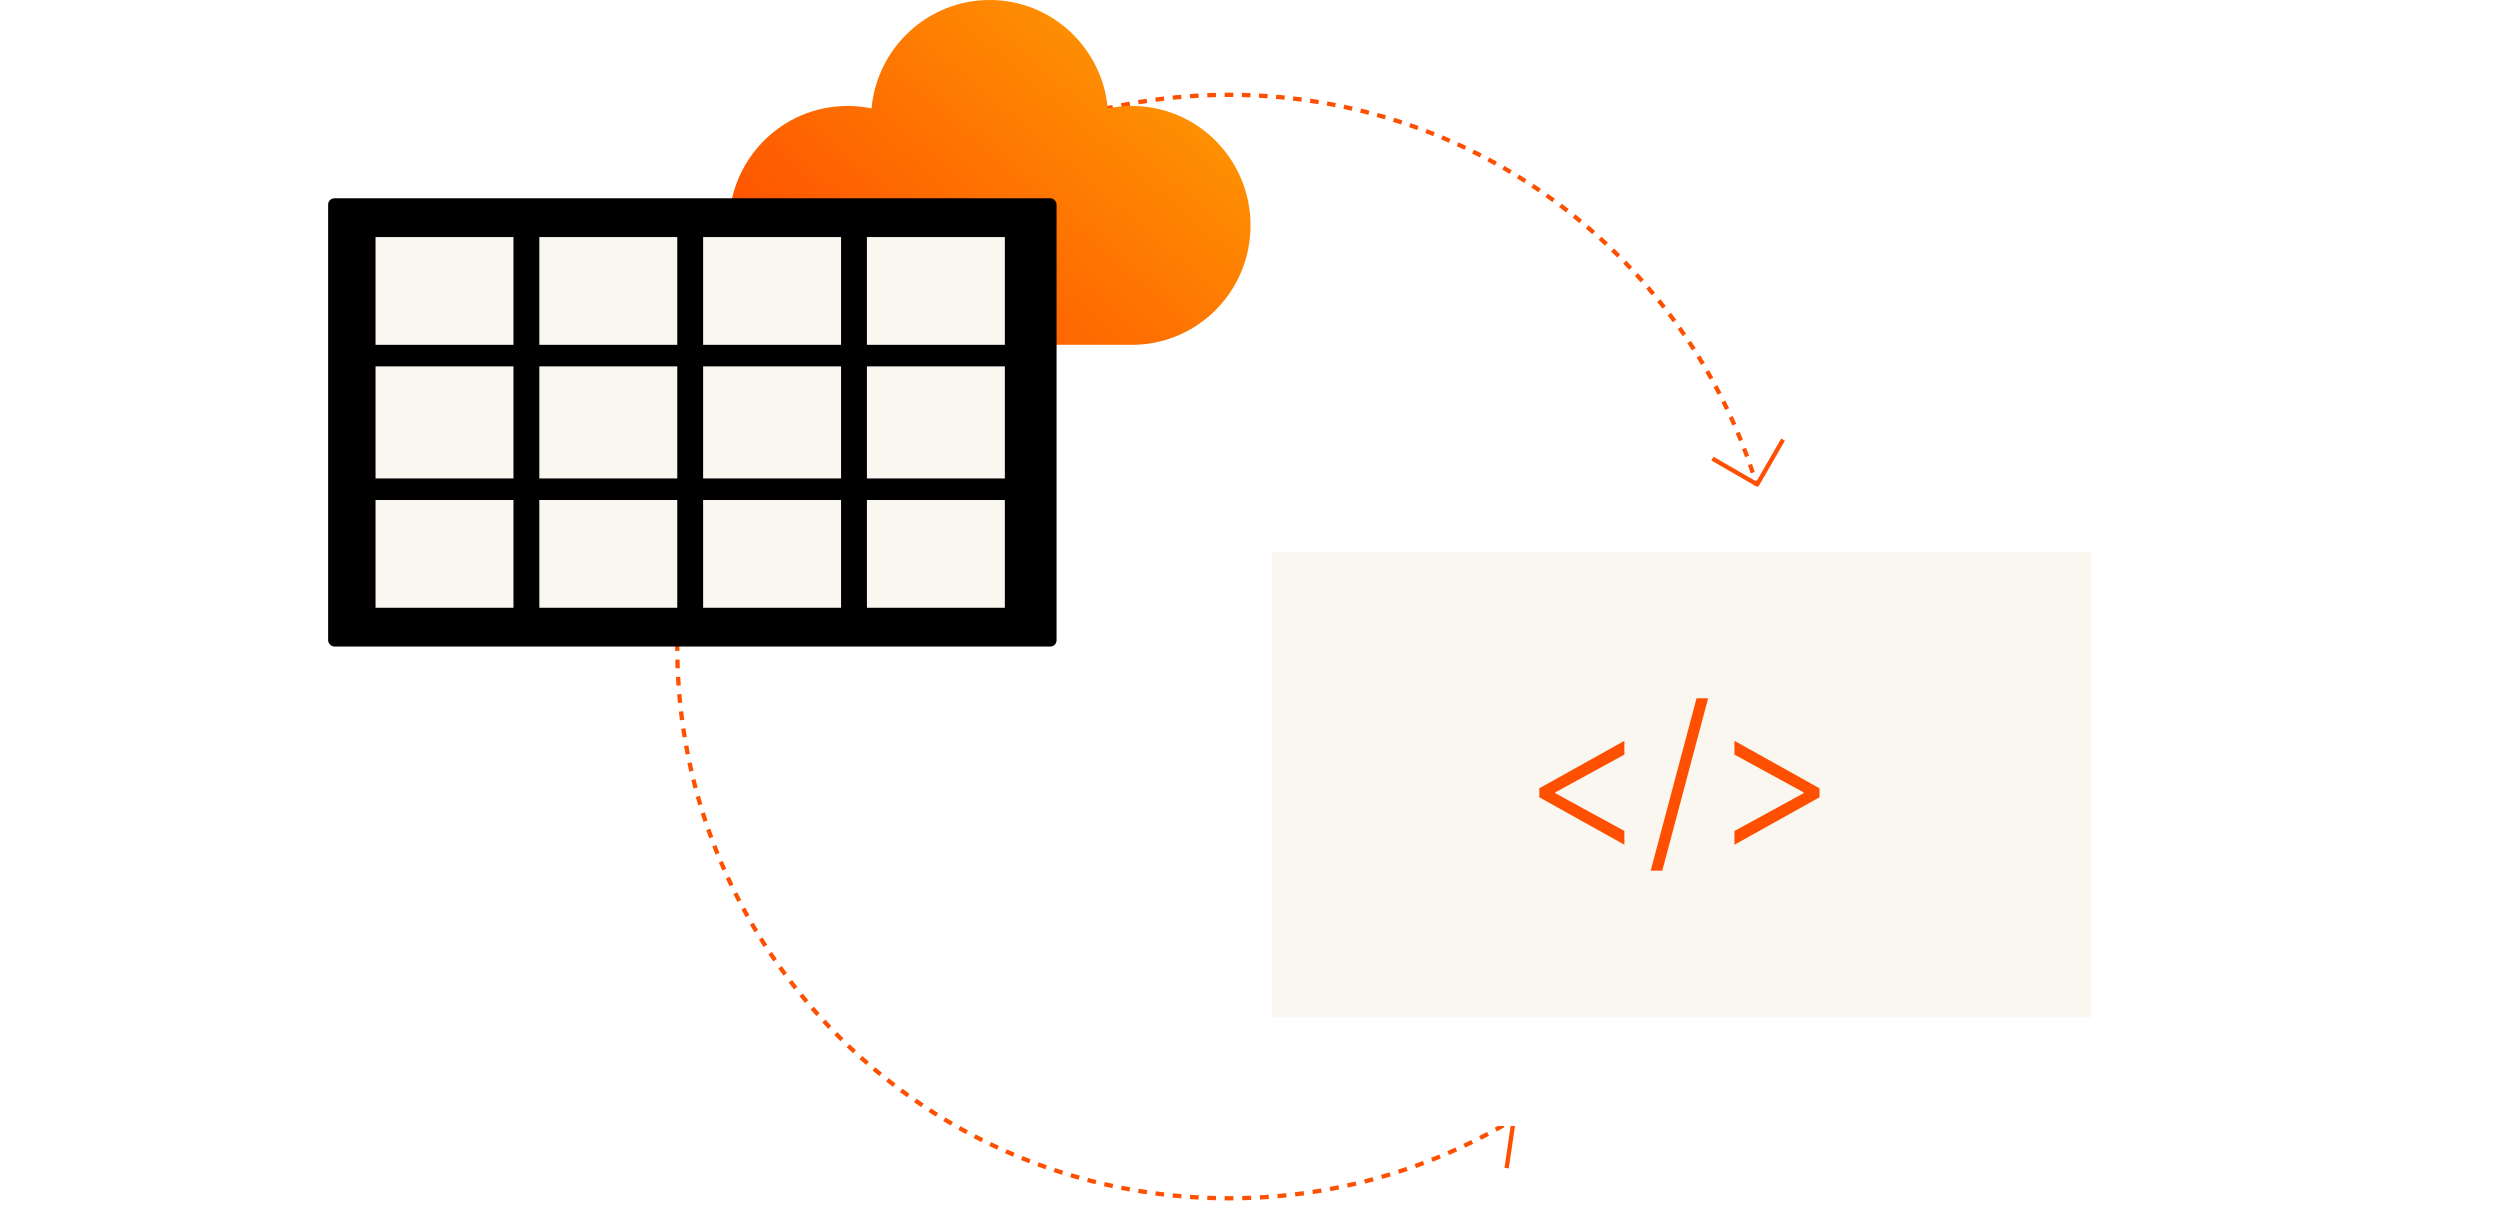<svg width="800" height="393" viewBox="0 0 800 393" fill="none" xmlns="http://www.w3.org/2000/svg">
<path fill-rule="evenodd" clip-rule="evenodd" d="M393.277 31.034C392.813 31.034 392.35 31.035 391.888 31.039L391.877 29.66C392.343 29.656 392.81 29.654 393.277 29.654C393.738 29.654 394.198 29.656 394.658 29.66L394.648 31.039C394.191 31.035 393.734 31.034 393.277 31.034ZM400.107 31.164C399.201 31.129 398.292 31.101 397.383 31.081L397.414 29.702C398.331 29.723 399.246 29.751 400.16 29.785L400.107 31.164ZM389.119 31.082C388.198 31.103 387.279 31.132 386.361 31.167L386.308 29.789C387.233 29.753 388.159 29.724 389.087 29.703L389.119 31.082ZM405.567 31.456C404.66 31.394 403.751 31.338 402.84 31.289L402.914 29.912C403.832 29.961 404.748 30.017 405.662 30.08L405.567 31.456ZM383.608 31.295C382.684 31.345 381.762 31.402 380.842 31.466L380.746 30.09C381.673 30.026 382.602 29.968 383.533 29.918L383.608 31.295ZM411.011 31.917C410.104 31.826 409.196 31.742 408.285 31.665L408.401 30.291C409.319 30.368 410.235 30.453 411.149 30.544L411.011 31.917ZM378.089 31.68C377.173 31.759 376.259 31.844 375.347 31.936L375.208 30.564C376.127 30.471 377.048 30.385 377.971 30.306L378.089 31.68ZM416.435 32.545C415.534 32.426 414.63 32.315 413.725 32.21L413.883 30.84C414.796 30.945 415.706 31.058 416.615 31.177L416.435 32.545ZM372.592 32.237C371.676 32.344 370.762 32.459 369.85 32.58L369.668 31.213C370.587 31.091 371.508 30.975 372.432 30.867L372.592 32.237ZM421.838 33.341C420.942 33.195 420.043 33.055 419.143 32.922L419.344 31.558C420.252 31.692 421.157 31.832 422.06 31.98L421.838 33.341ZM367.121 32.965C366.208 33.101 365.297 33.245 364.388 33.395L364.163 32.034C365.079 31.883 365.997 31.738 366.918 31.601L367.121 32.965ZM427.218 34.306C426.326 34.132 425.431 33.964 424.533 33.803L424.777 32.445C425.681 32.608 426.583 32.776 427.483 32.952L427.218 34.306ZM361.664 33.867C360.758 34.032 359.855 34.203 358.954 34.381L358.686 33.028C359.594 32.848 360.505 32.676 361.417 32.51L361.664 33.867ZM432.563 35.438C431.675 35.236 430.785 35.04 429.892 34.85L430.177 33.501C431.077 33.692 431.975 33.889 432.87 34.093L432.563 35.438ZM356.247 34.939C355.345 35.132 354.445 35.333 353.548 35.54L353.237 34.196C354.142 33.987 355.049 33.785 355.958 33.59L356.247 34.939ZM437.868 36.736C436.987 36.506 436.105 36.283 435.219 36.066L435.547 34.726C436.439 34.945 437.329 35.17 438.216 35.402L437.868 36.736ZM350.864 36.182C349.97 36.403 349.078 36.632 348.189 36.867L347.836 35.533C348.732 35.296 349.631 35.066 350.532 34.843L350.864 36.182ZM443.128 38.199C442.257 37.942 441.383 37.692 440.506 37.448L440.876 36.119C441.759 36.365 442.64 36.617 443.518 36.876L443.128 38.199ZM345.52 37.595C344.634 37.845 343.75 38.101 342.869 38.364L342.474 37.043C343.362 36.777 344.253 36.519 345.147 36.267L345.52 37.595ZM448.345 39.828C447.482 39.543 446.615 39.265 445.745 38.994L446.156 37.677C447.033 37.951 447.906 38.231 448.777 38.518L448.345 39.828ZM340.231 39.175C339.351 39.453 338.474 39.738 337.6 40.029L337.163 38.721C338.044 38.427 338.928 38.14 339.815 37.86L340.231 39.175ZM453.507 41.618C452.652 41.306 451.794 41.001 450.932 40.702L451.384 39.399C452.253 39.7 453.118 40.008 453.98 40.322L453.507 41.618ZM334.987 40.924C334.118 41.229 333.253 41.54 332.391 41.858L331.913 40.565C332.782 40.244 333.654 39.93 334.53 39.622L334.987 40.924ZM458.61 43.569C457.764 43.231 456.916 42.898 456.064 42.573L456.557 41.285C457.415 41.613 458.27 41.947 459.122 42.289L458.61 43.569ZM329.803 42.837C328.944 43.169 328.088 43.509 327.235 43.854L326.717 42.576C327.576 42.228 328.439 41.886 329.305 41.55L329.803 42.837ZM463.647 45.678C462.814 45.314 461.977 44.956 461.137 44.604L461.67 43.332C462.517 43.686 463.36 44.047 464.2 44.414L463.647 45.678ZM324.687 44.911C323.837 45.271 322.991 45.638 322.149 46.011L321.59 44.75C322.439 44.374 323.292 44.004 324.148 43.641L324.687 44.911ZM468.618 47.944C467.797 47.554 466.972 47.17 466.143 46.792L466.715 45.537C467.55 45.918 468.382 46.305 469.21 46.698L468.618 47.944ZM319.631 47.15C318.796 47.535 317.964 47.928 317.135 48.326L316.538 47.083C317.372 46.681 318.211 46.286 319.053 45.897L319.631 47.15ZM473.517 50.364C472.707 49.949 471.894 49.539 471.077 49.135L471.688 47.899C472.512 48.306 473.331 48.718 474.147 49.138L473.517 50.364ZM314.653 49.544C313.829 49.957 313.009 50.376 312.192 50.801L311.555 49.577C312.378 49.149 313.205 48.727 314.035 48.311L314.653 49.544ZM478.337 52.936C477.54 52.495 476.74 52.06 475.936 51.631L476.585 50.414C477.396 50.846 478.202 51.285 479.005 51.729L478.337 52.936ZM309.754 52.094C308.943 52.533 308.136 52.978 307.333 53.428L306.658 52.226C307.467 51.771 308.281 51.323 309.098 50.881L309.754 52.094ZM483.074 55.656C482.292 55.19 481.506 54.731 480.716 54.277L481.402 53.081C482.199 53.538 482.991 54.001 483.78 54.471L483.074 55.656ZM304.934 54.8C304.138 55.263 303.346 55.732 302.559 56.207L301.846 55.026C302.64 54.547 303.438 54.074 304.24 53.608L304.934 54.8ZM487.724 58.522C486.957 58.032 486.186 57.549 485.411 57.071L486.135 55.897C486.916 56.378 487.693 56.865 488.466 57.359L487.724 58.522ZM300.203 57.654C299.422 58.142 298.645 58.636 297.872 59.136L297.123 57.978C297.902 57.474 298.685 56.976 299.472 56.484L300.203 57.654ZM492.285 61.531C491.533 61.018 490.777 60.511 490.017 60.009L490.777 58.858C491.543 59.363 492.304 59.875 493.062 60.392L492.285 61.531ZM295.565 60.654C294.8 61.167 294.038 61.685 293.281 62.21L292.496 61.076C293.259 60.547 294.026 60.025 294.798 59.508L295.565 60.654ZM496.749 64.68C496.013 64.144 495.273 63.613 494.529 63.088L495.324 61.961C496.074 62.49 496.82 63.025 497.562 63.566L496.749 64.68ZM291.022 63.8C290.273 64.337 289.529 64.878 288.789 65.426L287.968 64.317C288.714 63.765 289.464 63.219 290.219 62.679L291.022 63.8ZM501.114 67.966C500.395 67.407 499.671 66.854 498.943 66.306L499.773 65.204C500.507 65.756 501.236 66.314 501.96 66.877L501.114 67.966ZM286.58 67.086C285.849 67.646 285.121 68.211 284.398 68.781L283.544 67.699C284.272 67.124 285.005 66.554 285.743 65.99L286.58 67.086ZM505.374 71.385C504.673 70.804 503.967 70.229 503.257 69.659L504.12 68.583C504.836 69.157 505.548 69.737 506.254 70.323L505.374 71.385ZM282.244 70.51C281.53 71.092 280.82 71.679 280.116 72.272L279.228 71.217C279.938 70.619 280.653 70.027 281.372 69.441L282.244 70.51ZM509.528 74.934C508.845 74.332 508.157 73.735 507.465 73.144L508.361 72.095C509.059 72.691 509.752 73.293 510.44 73.899L509.528 74.934ZM278.016 74.067C277.32 74.671 276.63 75.281 275.944 75.895L275.024 74.868C275.715 74.249 276.41 73.635 277.111 73.026L278.016 74.067ZM513.569 78.61C512.905 77.987 512.237 77.369 511.563 76.756L512.491 75.736C513.17 76.353 513.844 76.976 514.513 77.604L513.569 78.61ZM273.901 77.755C273.225 78.38 272.554 79.011 271.888 79.647L270.935 78.649C271.607 78.008 272.283 77.373 272.965 76.742L273.901 77.755ZM517.496 82.409C516.851 81.765 516.202 81.127 515.547 80.494L516.506 79.503C517.166 80.141 517.82 80.784 518.47 81.432L517.496 82.409ZM269.904 81.57C269.248 82.216 268.596 82.867 267.95 83.523L266.967 82.555C267.619 81.894 268.275 81.238 268.936 80.587L269.904 81.57ZM521.303 86.327C520.679 85.664 520.049 85.006 519.415 84.353L520.404 83.392C521.043 84.05 521.678 84.713 522.307 85.381L521.303 86.327ZM266.028 85.507C265.392 86.173 264.761 86.844 264.136 87.52L263.123 86.584C263.753 85.903 264.389 85.226 265.03 84.555L266.028 85.507ZM524.987 90.361C524.384 89.679 523.775 89.002 523.161 88.329L524.179 87.399C524.798 88.077 525.412 88.759 526.02 89.446L524.987 90.361ZM262.276 89.563C261.661 90.249 261.052 90.939 260.448 91.635L259.407 90.73C260.015 90.03 260.629 89.334 261.249 88.643L262.276 89.563ZM528.546 94.506C527.963 93.806 527.375 93.111 526.782 92.419L527.829 91.521C528.427 92.218 529.019 92.919 529.606 93.624L528.546 94.506ZM258.653 93.735C258.06 94.44 257.473 95.149 256.891 95.863L255.821 94.991C256.408 94.272 257 93.557 257.597 92.847L258.653 93.735ZM531.974 98.76C531.413 98.042 530.847 97.329 530.276 96.62L531.35 95.754C531.926 96.469 532.496 97.188 533.061 97.911L531.974 98.76ZM255.162 98.017C254.592 98.74 254.027 99.468 253.467 100.2L252.371 99.362C252.935 98.624 253.505 97.891 254.08 97.163L255.162 98.017ZM535.269 103.117C534.731 102.382 534.187 101.652 533.638 100.926L534.738 100.094C535.292 100.826 535.839 101.562 536.381 102.302L535.269 103.117ZM251.807 102.408C251.259 103.148 250.717 103.892 250.181 104.641L249.06 103.838C249.6 103.083 250.146 102.333 250.698 101.588L251.807 102.408ZM538.427 107.575C537.912 106.824 537.392 106.077 536.866 105.334L537.991 104.537C538.521 105.285 539.046 106.038 539.565 106.795L538.427 107.575ZM248.591 106.9C248.066 107.657 247.548 108.419 247.035 109.184L245.889 108.417C246.406 107.645 246.928 106.878 247.457 106.115L248.591 106.9ZM541.446 112.128C540.955 111.361 540.457 110.598 539.954 109.84L541.104 109.077C541.611 109.842 542.112 110.611 542.608 111.384L541.446 112.128ZM245.517 111.491C245.017 112.264 244.523 113.041 244.034 113.823L242.865 113.092C243.357 112.304 243.855 111.521 244.359 110.742L245.517 111.491ZM544.323 116.773C543.855 115.991 543.381 115.213 542.902 114.439L544.075 113.713C544.558 114.493 545.035 115.277 545.506 116.065L544.323 116.773ZM242.588 116.178C242.113 116.966 241.644 117.757 241.18 118.553L239.988 117.859C240.455 117.057 240.928 116.259 241.407 115.465L242.588 116.178ZM547.053 121.504C546.61 120.708 546.161 119.916 545.706 119.128L546.9 118.438C547.359 119.233 547.811 120.031 548.258 120.834L547.053 121.504ZM239.809 120.952C239.358 121.755 238.914 122.562 238.475 123.373L237.262 122.717C237.704 121.9 238.152 121.086 238.606 120.277L239.809 120.952ZM549.634 126.318C549.216 125.509 548.792 124.704 548.363 123.902L549.578 123.25C550.011 124.058 550.439 124.87 550.86 125.685L549.634 126.318ZM237.182 125.811C236.757 126.628 236.338 127.448 235.925 128.272L234.692 127.655C235.108 126.824 235.53 125.997 235.958 125.175L237.182 125.811ZM552.065 131.211C551.672 130.389 551.274 129.571 550.869 128.756L552.104 128.143C552.512 128.964 552.914 129.788 553.31 130.617L552.065 131.211ZM234.707 130.755C234.308 131.583 233.916 132.415 233.53 133.251L232.278 132.672C232.667 131.83 233.062 130.992 233.464 130.157L234.707 130.755ZM554.342 136.178C553.975 135.344 553.602 134.513 553.223 133.685L554.476 133.11C554.859 133.944 555.235 134.782 555.605 135.623L554.342 136.178ZM232.392 135.768C232.019 136.61 231.652 137.456 231.292 138.306L230.022 137.768C230.385 136.911 230.755 136.059 231.131 135.209L232.392 135.768ZM556.462 141.212C556.122 140.367 555.775 139.524 555.421 138.685L556.692 138.15C557.049 138.996 557.398 139.845 557.742 140.697L556.462 141.212ZM230.235 140.854C229.89 141.707 229.55 142.563 229.218 143.422L227.931 142.924C228.267 142.058 228.609 141.196 228.957 140.336L230.235 140.854ZM558.424 146.309C558.11 145.454 557.79 144.602 557.463 143.753L558.75 143.257C559.08 144.113 559.402 144.972 559.719 145.834L558.424 146.309ZM228.239 146.01C227.921 146.872 227.61 147.738 227.305 148.606L226.003 148.149C226.311 147.274 226.625 146.401 226.945 145.532L228.239 146.01ZM560.225 151.466C559.939 150.602 559.645 149.741 559.346 148.883L560.648 148.429C560.95 149.293 561.245 150.161 561.534 151.032L560.225 151.466ZM226.41 151.219C226.119 152.093 225.834 152.97 225.556 153.85L224.241 153.434C224.521 152.547 224.808 151.663 225.102 150.782L226.41 151.219ZM561.471 155.373C561.338 154.937 561.202 154.501 561.066 154.067L562.381 153.653C562.519 154.091 562.655 154.53 562.79 154.97L561.471 155.373ZM224.745 156.488C224.482 157.369 224.226 158.253 223.976 159.14L222.648 158.766C222.9 157.872 223.158 156.981 223.423 156.093L224.745 156.488ZM223.247 161.808C223.012 162.697 222.784 163.589 222.563 164.483L221.224 164.152C221.447 163.25 221.677 162.351 221.914 161.455L223.247 161.808ZM221.92 167.167C221.713 168.064 221.513 168.964 221.32 169.867L219.971 169.578C220.166 168.668 220.368 167.761 220.577 166.857L221.92 167.167ZM220.762 172.573C220.584 173.474 220.412 174.377 220.248 175.283L218.891 175.037C219.056 174.124 219.229 173.214 219.409 172.306L220.762 172.573ZM219.776 178.007C219.625 178.916 219.482 179.827 219.346 180.74L217.982 180.537C218.119 179.617 218.263 178.698 218.415 177.782L219.776 178.007ZM218.961 183.469C218.84 184.381 218.725 185.295 218.618 186.212L217.248 186.051C217.356 185.128 217.471 184.207 217.594 183.287L218.961 183.469ZM218.317 188.966C218.225 189.878 218.139 190.792 218.061 191.708L216.687 191.59C216.766 190.667 216.852 189.746 216.945 188.828L218.317 188.966ZM217.847 194.462C217.783 195.381 217.726 196.303 217.676 197.227L216.298 197.152C216.349 196.221 216.406 195.292 216.471 194.365L217.847 194.462ZM217.548 199.981C217.512 200.898 217.484 201.818 217.463 202.739L216.084 202.707C216.105 201.779 216.134 200.852 216.17 199.927L217.548 199.981ZM217.42 205.507C217.416 205.97 217.414 206.433 217.414 206.896C217.414 207.359 217.416 207.822 217.42 208.284L216.041 208.295C216.037 207.829 216.035 207.362 216.035 206.896C216.035 206.429 216.037 205.963 216.041 205.497L217.42 205.507ZM217.463 211.053C217.484 211.974 217.512 212.893 217.548 213.811L216.17 213.864C216.134 212.939 216.105 212.013 216.084 211.085L217.463 211.053ZM217.676 216.565C217.726 217.488 217.783 218.41 217.847 219.33L216.471 219.426C216.407 218.499 216.349 217.57 216.298 216.639L217.676 216.565ZM218.061 222.084C218.139 222.999 218.225 223.913 218.317 224.825L216.945 224.964C216.852 224.045 216.766 223.124 216.687 222.201L218.061 222.084ZM218.618 227.58C218.725 228.496 218.84 229.41 218.961 230.322L217.594 230.504C217.471 229.585 217.356 228.664 217.248 227.74L218.618 227.58ZM219.346 233.051C219.482 233.964 219.625 234.876 219.776 235.784L218.415 236.009C218.263 235.093 218.119 234.175 217.982 233.255L219.346 233.051ZM220.248 238.508C220.412 239.414 220.584 240.317 220.762 241.218L219.409 241.486C219.229 240.578 219.057 239.668 218.891 238.755L220.248 238.508ZM221.32 243.925C221.513 244.827 221.713 245.727 221.921 246.624L220.577 246.935C220.368 246.03 220.166 245.123 219.971 244.214L221.32 243.925ZM222.563 249.308C222.784 250.203 223.012 251.094 223.248 251.983L221.914 252.336C221.677 251.44 221.447 250.541 221.224 249.64L222.563 249.308ZM223.976 254.652C224.226 255.539 224.482 256.422 224.745 257.303L223.423 257.698C223.158 256.81 222.9 255.919 222.648 255.026L223.976 254.652ZM225.556 259.942C225.834 260.822 226.119 261.699 226.41 262.573L225.102 263.009C224.808 262.128 224.521 261.244 224.241 260.357L225.556 259.942ZM227.305 265.185C227.61 266.054 227.921 266.919 228.239 267.782L226.945 268.259C226.625 267.39 226.311 266.518 226.003 265.642L227.305 265.185ZM229.218 270.369C229.55 271.228 229.89 272.084 230.235 272.937L228.957 273.455C228.609 272.596 228.267 271.733 227.931 270.867L229.218 270.369ZM231.292 275.486C231.652 276.335 232.019 277.181 232.392 278.024L231.131 278.582C230.755 277.733 230.385 276.88 230.022 276.024L231.292 275.486ZM233.53 280.541C233.916 281.376 234.308 282.208 234.707 283.037L233.464 283.635C233.062 282.8 232.667 281.961 232.278 281.119L233.53 280.541ZM235.925 285.519C236.338 286.343 236.757 287.163 237.182 287.98L235.958 288.617C235.53 287.794 235.108 286.967 234.692 286.137L235.925 285.519ZM238.475 290.418C238.914 291.229 239.358 292.036 239.809 292.84L238.606 293.515C238.152 292.705 237.704 291.892 237.262 291.074L238.475 290.418ZM241.18 295.238C241.644 296.034 242.113 296.826 242.588 297.614L241.407 298.326C240.928 297.532 240.455 296.734 239.988 295.932L241.18 295.238ZM244.034 299.969C244.523 300.75 245.017 301.527 245.517 302.3L244.359 303.05C243.855 302.271 243.357 301.487 242.865 300.7L244.034 299.969ZM247.035 304.607C247.548 305.373 248.066 306.134 248.591 306.891L247.457 307.676C246.928 306.913 246.406 306.146 245.889 305.374L247.035 304.607ZM250.181 309.15C250.717 309.899 251.259 310.644 251.807 311.383L250.698 312.204C250.146 311.458 249.6 310.708 249.06 309.953L250.181 309.15ZM253.467 313.592C254.027 314.324 254.592 315.051 255.162 315.774L254.08 316.629C253.505 315.9 252.935 315.167 252.371 314.429L253.467 313.592ZM256.891 317.929C257.473 318.643 258.06 319.352 258.653 320.056L257.597 320.944C257 320.234 256.408 319.52 255.821 318.8L256.891 317.929ZM260.448 322.157C261.052 322.852 261.661 323.542 262.276 324.228L261.249 325.149C260.629 324.458 260.015 323.762 259.407 323.061L260.448 322.157ZM264.136 326.271C264.761 326.947 265.392 327.618 266.028 328.285L265.03 329.237C264.389 328.565 263.753 327.889 263.123 327.207L264.136 326.271ZM267.95 330.268C268.596 330.925 269.248 331.576 269.904 332.222L268.936 333.205C268.275 332.554 267.619 331.897 266.967 331.236L267.95 330.268ZM271.888 334.145C272.554 334.78 273.225 335.411 273.901 336.036L272.965 337.049C272.283 336.419 271.607 335.783 270.935 335.143L271.888 334.145ZM275.944 337.896C276.63 338.511 277.32 339.12 278.016 339.724L277.111 340.765C276.411 340.157 275.715 339.543 275.024 338.923L275.944 337.896ZM280.116 341.519C280.82 342.112 281.53 342.7 282.244 343.282L281.372 344.351C280.653 343.764 279.938 343.172 279.228 342.575L280.116 341.519ZM284.398 345.01C285.121 345.581 285.849 346.146 286.58 346.705L285.743 347.801C285.005 347.237 284.272 346.668 283.544 346.093L284.398 345.01ZM288.789 348.366C289.529 348.913 290.273 349.455 291.022 349.991L290.219 351.112C289.464 350.572 288.714 350.026 287.968 349.475L288.789 348.366ZM293.281 351.582C294.038 352.106 294.8 352.624 295.565 353.137L294.798 354.283C294.026 353.766 293.259 353.244 292.496 352.716L293.281 351.582ZM297.872 354.655C298.645 355.155 299.422 355.65 300.204 356.138L299.473 357.308C298.685 356.815 297.902 356.317 297.123 355.813L297.872 354.655ZM483.19 358.067C483.593 357.826 483.996 357.584 484.397 357.341L485.112 358.52C484.708 358.765 484.303 359.009 483.896 359.251L483.19 358.067ZM302.559 357.584C303.346 358.059 304.138 358.529 304.934 358.992L304.24 360.184C303.438 359.717 302.64 359.244 301.846 358.765L302.559 357.584ZM478.305 360.873C479.127 360.418 479.945 359.957 480.759 359.49L481.446 360.686C480.625 361.157 479.801 361.622 478.972 362.08L478.305 360.873ZM307.333 360.363C308.136 360.814 308.943 361.258 309.754 361.697L309.098 362.91C308.281 362.468 307.467 362.02 306.658 361.566L307.333 360.363ZM473.332 363.522C474.168 363.094 475 362.659 475.829 362.218L476.477 363.435C475.642 363.88 474.803 364.318 473.96 364.75L473.332 363.522ZM312.192 362.991C313.009 363.416 313.829 363.834 314.653 364.247L314.036 365.48C313.205 365.065 312.378 364.642 311.555 364.214L312.192 362.991ZM468.276 366.009C469.126 365.608 469.972 365.2 470.814 364.786L471.423 366.024C470.574 366.441 469.721 366.852 468.865 367.257L468.276 366.009ZM317.136 365.465C317.964 365.864 318.796 366.256 319.632 366.642L319.053 367.894C318.211 367.505 317.373 367.11 316.538 366.708L317.136 365.465ZM463.143 368.333C464.005 367.959 464.864 367.579 465.719 367.192L466.288 368.448C465.426 368.838 464.561 369.222 463.692 369.598L463.143 368.333ZM322.149 367.78C322.991 368.153 323.837 368.52 324.687 368.88L324.148 370.15C323.292 369.787 322.44 369.418 321.59 369.042L322.149 367.78ZM457.938 370.49C458.812 370.144 459.682 369.791 460.549 369.432L461.077 370.706C460.203 371.068 459.326 371.424 458.445 371.772L457.938 370.49ZM327.235 369.937C328.088 370.283 328.944 370.622 329.803 370.955L329.305 372.241C328.439 371.906 327.576 371.564 326.717 371.215L327.235 369.937ZM452.666 372.477C453.55 372.16 454.432 371.836 455.31 371.505L455.797 372.795C454.912 373.129 454.023 373.456 453.132 373.776L452.666 372.477ZM332.391 371.933C333.253 372.251 334.118 372.563 334.987 372.868L334.53 374.169C333.655 373.862 332.782 373.548 331.913 373.227L332.391 371.933ZM447.333 374.294C448.227 374.005 449.118 373.71 450.007 373.407L450.451 374.713C449.556 375.018 448.658 375.316 447.756 375.607L447.333 374.294ZM337.6 373.762C338.474 374.054 339.351 374.338 340.231 374.616L339.815 375.932C338.928 375.651 338.044 375.364 337.163 375.071L337.6 373.762ZM441.944 375.937C442.847 375.678 443.747 375.411 444.645 375.137L445.047 376.457C444.143 376.732 443.235 377.001 442.325 377.263L441.944 375.937ZM342.869 375.427C343.75 375.69 344.634 375.947 345.52 376.196L345.147 377.524C344.253 377.272 343.362 377.014 342.474 376.749L342.869 375.427ZM436.504 377.406C437.416 377.175 438.324 376.938 439.23 376.693L439.59 378.025C438.677 378.271 437.761 378.511 436.842 378.743L436.504 377.406ZM348.189 376.925C349.078 377.16 349.97 377.388 350.864 377.61L350.533 378.949C349.631 378.725 348.732 378.495 347.836 378.258L348.189 376.925ZM431.021 378.698C431.939 378.497 432.855 378.289 433.768 378.074L434.084 379.416C433.164 379.633 432.241 379.843 431.315 380.045L431.021 378.698ZM353.548 378.252C354.445 378.459 355.345 378.659 356.248 378.853L355.959 380.201C355.049 380.006 354.142 379.805 353.238 379.596L353.548 378.252ZM425.498 379.813C426.422 379.642 427.344 379.463 428.264 379.278L428.537 380.63C427.61 380.817 426.681 380.996 425.749 381.169L425.498 379.813ZM358.954 379.41C359.855 379.589 360.758 379.76 361.664 379.924L361.418 381.281C360.505 381.116 359.594 380.943 358.687 380.763L358.954 379.41ZM419.942 380.749C420.872 380.608 421.799 380.459 422.724 380.303L422.953 381.663C422.021 381.821 421.086 381.97 420.149 382.113L419.942 380.749ZM364.388 380.397C365.297 380.547 366.208 380.69 367.121 380.826L366.918 382.19C365.997 382.053 365.079 381.909 364.163 381.757L364.388 380.397ZM414.358 381.507C415.292 381.396 416.224 381.277 417.153 381.151L417.339 382.517C416.402 382.645 415.463 382.764 414.522 382.877L414.358 381.507ZM369.85 381.211C370.762 381.333 371.676 381.447 372.593 381.554L372.432 382.924C371.509 382.816 370.587 382.701 369.668 382.578L369.85 381.211ZM408.753 382.086C409.69 382.004 410.625 381.915 411.558 381.819L411.7 383.191C410.76 383.288 409.817 383.378 408.873 383.46L408.753 382.086ZM375.347 381.855C376.259 381.947 377.173 382.033 378.089 382.111L377.971 383.485C377.048 383.406 376.127 383.32 375.208 383.227L375.347 381.855ZM403.134 382.486C404.073 382.434 405.01 382.375 405.945 382.308L406.043 383.684C405.1 383.751 404.156 383.811 403.21 383.863L403.134 382.486ZM380.842 382.325C381.762 382.389 382.684 382.446 383.608 382.496L383.533 383.874C382.602 383.823 381.673 383.766 380.746 383.701L380.842 382.325ZM397.504 382.708C398.444 382.686 399.383 382.656 400.32 382.619L400.374 383.998C399.43 384.035 398.484 384.065 397.536 384.087L397.504 382.708ZM386.362 382.624C387.279 382.66 388.199 382.688 389.12 382.71L389.088 384.089C388.159 384.067 387.233 384.038 386.308 384.003L386.362 382.624ZM393.277 382.758C393.747 382.758 394.217 382.756 394.687 382.752L394.698 384.131C394.224 384.135 393.751 384.137 393.277 384.137C392.81 384.137 392.344 384.135 391.878 384.132L391.888 382.752C392.351 382.756 392.813 382.758 393.277 382.758Z" fill="#FE5000"/>
<path fill-rule="evenodd" clip-rule="evenodd" d="M483.745 358.007L468.051 355.699L468.252 354.334L484.628 356.742C485.004 356.798 485.265 357.148 485.21 357.525L482.801 373.9L481.437 373.7L483.745 358.007Z" fill="#FE5000"/>
<path fill-rule="evenodd" clip-rule="evenodd" d="M562.048 154.082L569.979 140.346L571.174 141.035L562.898 155.369C562.708 155.699 562.286 155.812 561.956 155.622L547.622 147.346L548.311 146.151L562.048 154.082Z" fill="#FE5000"/>
<path d="M362.203 33.909C359.536 33.909 357.009 34.191 354.482 34.686C352.728 15.259 336.515 0 316.724 0C296.932 0 280.649 15.259 278.895 34.686C276.438 34.191 273.841 33.909 271.175 33.909C250.26 33.909 233.275 51.005 233.275 72.127C233.275 93.249 250.26 110.345 271.245 110.345H362.203C383.188 110.345 400.172 93.249 400.172 72.127C400.172 51.005 383.188 33.909 362.203 33.909Z" fill="url(#paint0_linear)"/>
<rect x="105" y="63.449" width="233.103" height="143.448" rx="2" fill="black"/>
<g filter="url(#filter0_d)">
<rect x="400.502" y="169.656" width="274.681" height="167.63" rx="4" fill="white"/>
<rect x="382.242" y="330.648" width="312.025" height="6.639" rx="1" fill="white"/>
</g>
<rect x="407.068" y="176.553" width="262.069" height="148.966" fill="#FAF7F1"/>
<path d="M492.586 255.131L519.804 270.319V265.909L497.701 253.826V253.556L519.804 241.473V237.062L492.586 252.25V255.131Z" fill="#FE5000"/>
<path d="M546.606 223.449H542.892L528.216 278.622H531.929L546.606 223.449Z" fill="#FE5000"/>
<path d="M582.241 255.131V252.25L555.023 237.062V241.473L577.149 253.556V253.826L555.023 265.909V270.319L582.241 255.131Z" fill="#FE5000"/>
<rect x="120.172" y="75.863" width="44.138" height="34.483" fill="#FAF7F1"/>
<rect x="120.172" y="117.242" width="44.138" height="35.862" fill="#FAF7F1"/>
<rect x="120.172" y="160.002" width="44.138" height="34.483" fill="#FAF7F1"/>
<rect x="172.586" y="75.863" width="44.138" height="34.483" fill="#FAF7F1"/>
<rect x="172.586" y="117.242" width="44.138" height="35.862" fill="#FAF7F1"/>
<rect x="172.586" y="160.002" width="44.138" height="34.483" fill="#FAF7F1"/>
<rect x="225" y="75.863" width="44.138" height="34.483" fill="#FAF7F1"/>
<rect x="225" y="117.242" width="44.138" height="35.862" fill="#FAF7F1"/>
<rect x="225" y="160.002" width="44.138" height="34.483" fill="#FAF7F1"/>
<rect x="277.414" y="75.863" width="44.138" height="34.483" fill="#FAF7F1"/>
<rect x="277.414" y="117.242" width="44.138" height="35.862" fill="#FAF7F1"/>
<rect x="277.414" y="160.002" width="44.138" height="34.483" fill="#FAF7F1"/>
<defs>
<filter id="filter0_d" x="370.242" y="160.656" width="376.025" height="231.631" filterUnits="userSpaceOnUse" color-interpolation-filters="sRGB">
<feFlood flood-opacity="0" result="BackgroundImageFix"/>
<feColorMatrix in="SourceAlpha" type="matrix" values="0 0 0 0 0 0 0 0 0 0 0 0 0 0 0 0 0 0 127 0"/>
<feOffset dx="20" dy="23"/>
<feGaussianBlur stdDeviation="16"/>
<feColorMatrix type="matrix" values="0 0 0 0 0 0 0 0 0 0 0 0 0 0 0 0 0 0 0.34 0"/>
<feBlend mode="normal" in2="BackgroundImageFix" result="effect1_dropShadow"/>
<feBlend mode="normal" in="SourceGraphic" in2="effect1_dropShadow" result="shape"/>
</filter>
<linearGradient id="paint0_linear" x1="450.415" y1="-8.325" x2="316.134" y2="147.928" gradientUnits="userSpaceOnUse">
<stop stop-color="#FEB804"/>
<stop offset="1" stop-color="#FE5000"/>
</linearGradient>
</defs>
</svg>

